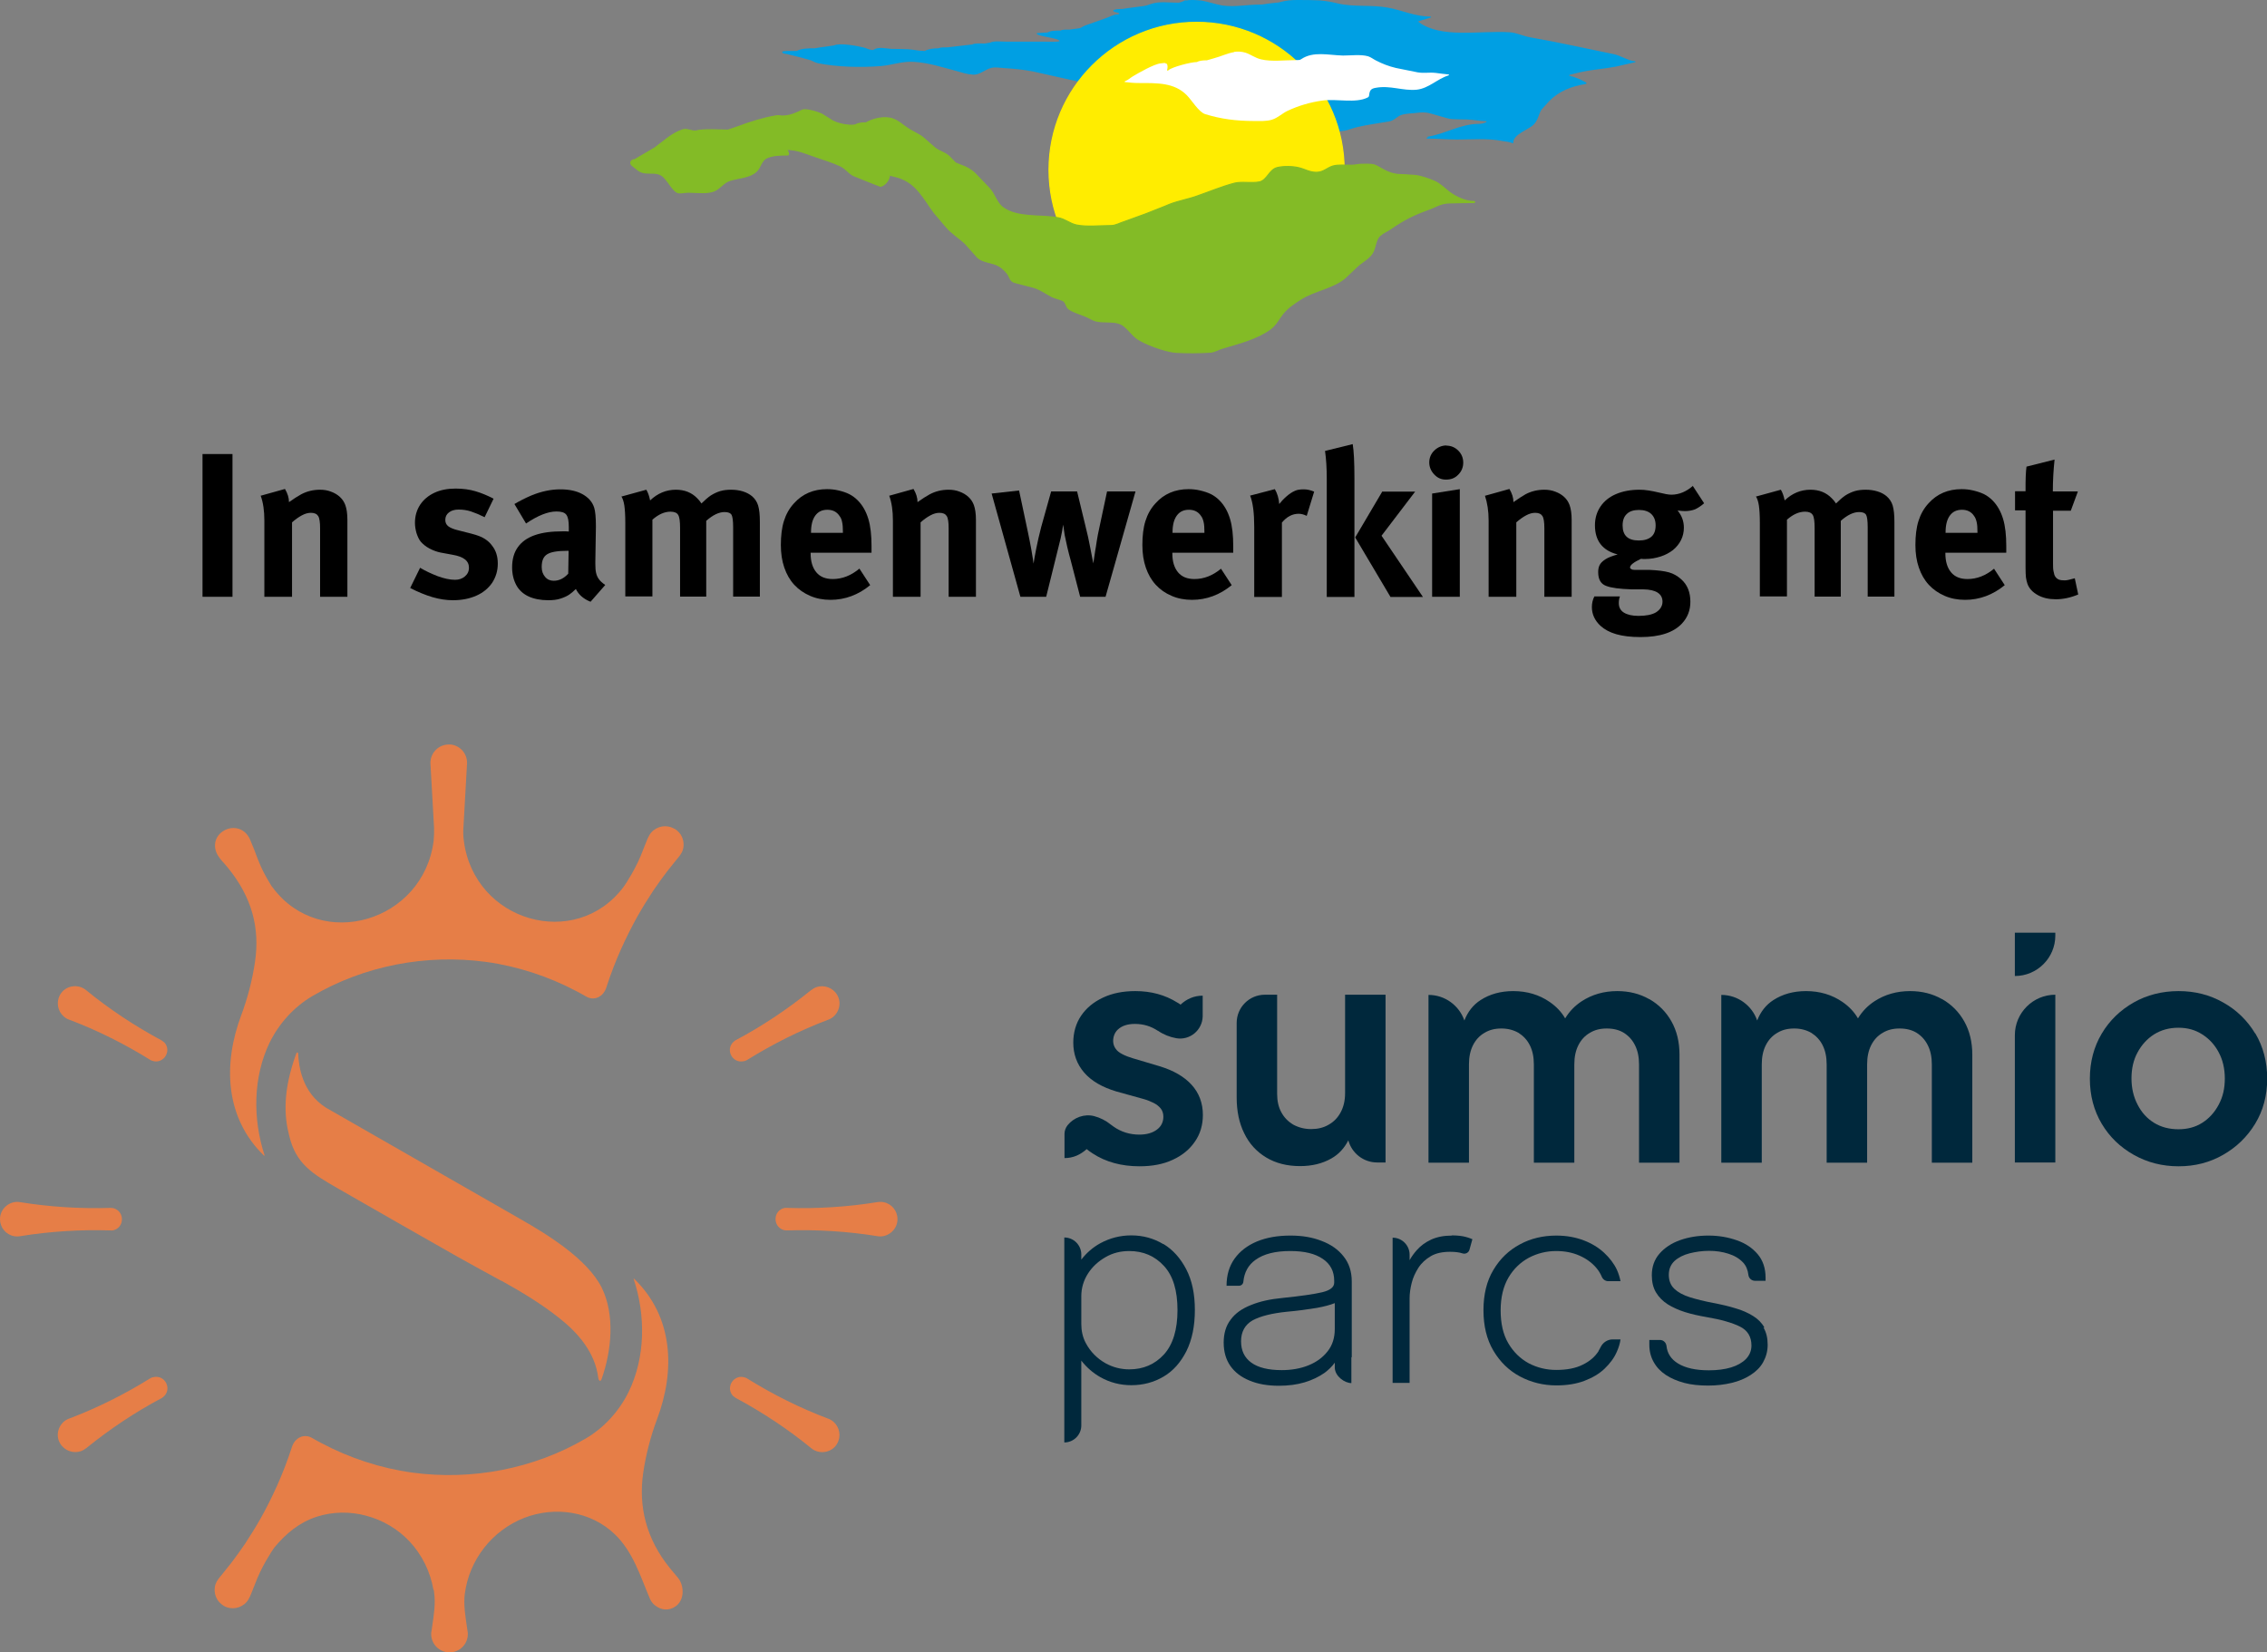 <?xml version="1.0" encoding="UTF-8"?><svg xmlns="http://www.w3.org/2000/svg" viewBox="0 0 118.77 86.58"><rect x="0" y="0" width="118.77" height="86.58" fill="#808080" stroke="none"/><g id="Laag_1"><path d="m62.12.03c.23-.05.52-.03.83,0,.4.07.7.19,1.1.26.67.09,1.25-.05,1.95-.05.17,0,.29-.03.43-.05.14-.02.29-.03.43-.05.1,0,.18-.02.28-.05.26-.07.53-.09.81-.09.38,0,.83,0,1.18.02.34.03.65.08.96.16.85.2,1.74.06,2.62.22.74.13,1.43.47,2.24.47.03,0,.04.04,0,.05-.21.06-.41.13-.62.19-.05.02-.02.04,0,.05,1.18.87,3.18.43,4.76.53.37.02.72.21,1.1.27,1.49.26,2.89.58,4.37.88.33.07.82.37,1.1.37.05.01.03.04,0,.05-.33.08-.67.15-1,.23-.61.12-1.15.14-1.85.29-.19.05-.39.09-.58.14-.02.02-.03.04,0,.05.04,0,.07.02.1.03.17.03.52.18.75.31.05.03.05.08,0,.09-.74.12-1.38.36-1.91.89-.13.14-.25.28-.38.42-.16.16-.18.58-.46.84-.29.26-1.05.49-1.05.93,0,0,0,.04-.05.02-.17-.08-.38-.08-.57-.12-.71-.14-1.56-.07-2.33-.07-.53,0-1.03-.05-1.57-.05-.03,0-.02-.05,0-.05h.05s-.03-.04,0-.05c.9-.14,1.7-.67,2.67-.67.14,0,.28-.04.38-.09.02,0,.03-.04,0-.05-.36-.01-.66-.08-1-.09-.24,0-.63-.01-.8-.02-.27-.02-1.09-.32-1.34-.34-.22-.03-.45.01-.66.03-.28.02-.61.04-.8.17-.06.04-.12.09-.18.13-.14.1-.26.13-.41.15-.5.09-1.01.15-1.52.27-.19.04-.38.11-.58.17-.2.06-.44.05-.65.08-.26.03-.53.11-.77.1-.27,0-.49-.2-.76-.26-.79-.21-1.59-.41-2.38-.61-.97-.24-1.98-.39-3-.52-.14-.02-.14,0-.16,0-.03,0-.04-.02-.04-.04,0,0,0-.01,0-.02,0,0,0-.01,0-.02.02-.03.05,0,.05,0,.05-.02.09-.03.14-.05.03-.01.03-.04,0-.05-.65-.02-1.2-.14-1.81-.18-.4-.01-.79-.02-1.19-.03-.49-.06-1.02-.32-1.53-.48-.52-.14-1.07-.25-1.6-.38-.92-.21-1.85-.41-2.77-.62-.48-.09-.96-.14-1.47-.17-.22-.01-.44-.06-.66-.02-.34.06-.63.39-1,.36-.33-.02-.57-.11-.86-.19-.73-.19-1.43-.43-2.23-.48-.6-.04-1.15.17-1.71.22-1.1.09-2.33.05-3.33-.15-.23-.06-.24-.13-.53-.2-.35-.09-.93-.25-1.05-.27-.08-.02-.28-.02-.28-.12.01-.07.5-.05.76-.05.26-.14.62-.14.95-.14.1-.02.19-.03.29-.05.13-.02.25-.03.38-.05.11-.02.22-.03.33-.05.34-.15,1.22.03,1.57.11.16.04.28.13.48.13.28-.19.63-.08.95-.06.3,0,.6.01.9.02.3.02.53.09.86.09.19-.11.46-.14.71-.14.13-.06.32-.05.48-.05.14-.02.29-.03.43-.05.14-.02.29-.03.43-.05.14-.02.28-.03.43-.05.17-.08.45-.05.67-.05.09-.02.19-.03.28-.05.21-.1.55-.05.81-.05h1.9c.32,0,.86.03.93-.03-.06-.17-1.21-.24-1.21-.4.01-.03.38-.03.57-.05.17-.1.45-.1.67-.1.13-.06.32-.05.48-.05.19-.03.38-.05.56-.08.12-.06.2-.12.36-.17.36-.13.72-.25,1.07-.38.16-.06.35-.17.53-.17.09.01.13-.06,0-.09-.05,0-.24-.05-.23-.11.04-.07.3-.08.47-.08.11-.02.22-.03.33-.05.13-.02.25-.03.38-.05.13-.02.25-.03.38-.05.16-.02.24-.05.38-.1.47-.17.92-.08,1.47-.08.08,0,.21-.06.27-.08.04-.02.06-.04.13-.06" style="fill:#009fe3; stroke-width:0px;"/><path d="m70.42,8.9c0,4.27-3.46,7.73-7.73,7.73s-7.73-3.46-7.73-7.73,3.46-7.73,7.73-7.73,7.73,3.46,7.73,7.73" style="fill:#ffed00; stroke-width:0px;"/><path d="m70.42,8.9c0,4.27-3.46,7.73-7.73,7.73s-7.73-3.46-7.73-7.73,3.46-7.73,7.73-7.73,7.73,3.46,7.73,7.73Z" style="fill:none; stroke:#ffed00; stroke-width:.06px;"/><path d="m64.64,2.72c.2-.03.42-.02.61.04.28.09.51.28.82.35.53.13,1.24.04,1.81.04.13,0,.23,0,.29-.05.64-.43,1.42-.21,2.19-.19.42,0,.94-.07,1.32.04.15.05.27.15.41.22.33.17.66.3,1.04.39.38.08.76.15,1.14.23.35.06.59-.01.95.03.22.03.45.06.67.08.05.01.02.04,0,.05-.59.18-1.03.68-1.67.75-.73.07-1.38-.24-2.14-.1-.25.04-.32.13-.35.38,0,.06-.02.1-.08.13-.64.32-1.63.05-2.38.16-.64.09-1.24.27-1.8.53-.3.14-.51.37-.83.47-.28.09-.62.07-.94.07-.95,0-1.75-.11-2.56-.36-.34-.11-.7-.73-.97-1-.65-.65-1.52-.63-2.51-.63-.25,0-.47-.02-.71-.05-.05,0-.04-.03,0-.05.16-.06.25-.16.4-.25.3-.18,1.12-.65,1.46-.68.07,0,.28-.06.28.03.02-.02.03-.02.05,0,.04.09.04.21,0,.33.02.03.06.02.09-.01.16-.15,1.15-.42,1.48-.42.14-.08.35-.09.52-.09.13-.04.25-.07.38-.11.35-.09.68-.26,1.05-.32" style="fill:#fff; stroke-width:0px;"/><path d="m33.2,8.4c.37-.22.74-.43,1.11-.65.46-.34.9-.76,1.44-.94.24-.08.43.06.68.06.44-.12,1.35-.05,1.71-.05.18-.06.35-.12.53-.18.57-.22,1.34-.46,1.95-.56.25-.05.21.02.47,0,.34-.02.67-.17.95-.31.15-.07.72.07,1.03.22.18.11.36.23.54.34.42.23,1.11.28,1.24.2.14-.08.34-.09.52-.09.36-.21.98-.37,1.42-.2.3.11.45.28.68.43.32.23.62.33.89.54.19.17.39.34.58.51.25.22.5.23.78.47.11.12.23.23.34.35.1.04.2.08.29.12.29.1.53.23.76.46.23.24.46.48.69.72.34.35.39.79.76,1.05.76.54,1.92.36,2.88.52.35.06.62.31.96.38.54.11,1.23.03,1.8.03.26,0,.47-.14.71-.21.38-.13.75-.28,1.13-.41.41-.17.83-.32,1.25-.5.47-.18.96-.26,1.43-.43.64-.22,1.27-.49,1.95-.67.39-.1.88.02,1.33-.07.4-.11.5-.65.92-.75.33-.08.81-.07,1.13.01.3.07.56.24.91.24.38,0,.55-.23.87-.33.28-.08.67-.04.98-.04.17,0,.32-.04.48-.05.23,0,.5-.02.7.03.19.07.36.19.54.28.2.11.46.2.7.22.29.01.57.03.86.05.36.03.72.17,1.04.3.31.13.52.36.79.57.35.26.84.5,1.31.5.04,0,.04.04,0,.05-.43,0-.85.01-1.28.02-.46,0-.74.21-1.11.34-.8.29-1.28.53-1.99,1.02-.18.13-.34.17-.55.35-.26.23-.22.64-.41.93-.19.29-.54.46-.79.69-.21.2-.42.4-.63.6-.62.53-1.64.67-2.32,1.11-.34.22-.67.43-.94.76-.22.27-.35.58-.66.81-.7.51-1.66.75-2.5,1-.22.06-.38.18-.62.21-.63.04-1.23.04-1.81.01-.54-.03-1.74-.46-2.12-.78-.25-.21-.5-.58-.79-.71-.39-.17-.89-.05-1.31-.16-.23-.07-.37-.19-.6-.27-.26-.11-.58-.19-.81-.36-.14-.11-.14-.35-.3-.43-.19-.09-.4-.12-.58-.21-.33-.17-.65-.41-1.01-.5-.31-.08-.62-.16-.93-.24-.27-.07-.26-.31-.4-.48-.18-.21-.32-.34-.54-.44-.32-.14-.75-.15-1.01-.39-.22-.24-.43-.48-.65-.73-.33-.31-.71-.53-1.01-.89-.2-.24-.41-.48-.61-.72-.57-.76-.91-1.55-1.89-1.86-.15-.04-.31-.08-.46-.12,0,.24-.23.54-.47.59-.16-.06-.33-.13-.49-.19-.29-.12-.58-.23-.87-.35-.29-.11-.41-.37-.74-.53-.42-.2-.89-.33-1.33-.49-.48-.16-.92-.37-1.48-.37.03.08.09.15.09.24,0,.05-.05.05-.05.05-.38,0-1.04,0-1.27.29-.21.25-.17.46-.51.68-.35.22-.87.24-1.26.37-.3.1-.48.38-.76.52-.36.18-.94.09-1.39.09-.2,0-.36.05-.52.03-.32-.06-.58-.76-.93-.94-.28-.15-.6-.05-.92-.12-.16-.03-.28-.13-.4-.23-.07-.06-.12-.1-.19-.15,0,0-.18-.16.07-.29" style="fill:#83bb26; stroke-width:0px;"/><path d="m33.2,8.4c.37-.22.74-.43,1.11-.65.46-.34.9-.76,1.44-.94.24-.08.43.06.68.06.44-.12,1.35-.05,1.71-.05.18-.06.35-.12.53-.18.57-.22,1.34-.46,1.95-.56.25-.05.21.02.47,0,.34-.02.67-.17.95-.31.15-.07.72.07,1.03.22.18.11.36.23.54.34.42.23,1.11.28,1.24.2.14-.08.34-.09.52-.09.36-.21.98-.37,1.42-.2.3.11.45.28.68.43.32.23.62.33.89.54.19.17.39.34.58.51.25.22.5.23.78.47.11.12.23.23.34.35.1.04.2.08.29.12.29.1.53.23.76.46.23.24.46.48.69.72.34.35.39.79.76,1.05.76.54,1.92.36,2.88.52.35.06.62.31.96.38.54.11,1.23.03,1.8.03.26,0,.47-.14.71-.21.38-.13.75-.28,1.13-.41.41-.17.83-.32,1.25-.5.47-.18.96-.26,1.43-.43.64-.22,1.27-.49,1.95-.67.39-.1.88.02,1.33-.07.4-.11.5-.65.92-.75.33-.08.81-.07,1.13.01.3.07.56.24.91.24.38,0,.55-.23.87-.33.28-.08.67-.04.98-.04.17,0,.32-.04.48-.05.23,0,.5-.02.7.03.19.07.36.19.54.28.2.11.46.2.7.22.29.01.57.03.86.05.36.03.72.17,1.04.3.31.13.52.36.79.57.35.26.84.5,1.31.5.04,0,.04.04,0,.05-.43,0-.85.01-1.28.02-.46,0-.74.21-1.11.34-.8.29-1.28.53-1.99,1.02-.18.13-.34.17-.55.35-.26.23-.22.64-.41.93-.19.29-.54.46-.79.69-.21.2-.42.4-.63.6-.62.53-1.64.67-2.32,1.11-.34.22-.67.43-.94.76-.22.27-.35.58-.66.81-.7.51-1.66.75-2.5,1-.22.06-.38.18-.62.21-.63.04-1.23.04-1.81.01-.54-.03-1.74-.46-2.12-.78-.25-.21-.5-.58-.79-.71-.39-.17-.89-.05-1.31-.16-.23-.07-.37-.19-.6-.27-.26-.11-.58-.19-.81-.36-.14-.11-.14-.35-.3-.43-.19-.09-.4-.12-.58-.21-.33-.17-.65-.41-1.01-.5-.31-.08-.62-.16-.93-.24-.27-.07-.26-.31-.4-.48-.18-.21-.32-.34-.54-.44-.32-.14-.75-.15-1.01-.39-.22-.24-.43-.48-.65-.73-.33-.31-.71-.53-1.01-.89-.2-.24-.41-.48-.61-.72-.57-.76-.91-1.55-1.89-1.86-.15-.04-.31-.08-.46-.12,0,.24-.23.54-.47.59-.16-.06-.33-.13-.49-.19-.29-.12-.58-.23-.87-.35-.29-.11-.41-.37-.74-.53-.42-.2-.89-.33-1.33-.49-.48-.16-.92-.37-1.48-.37.03.08.09.15.09.24,0,.05-.05.05-.05.05-.38,0-1.04,0-1.27.29-.21.25-.17.46-.51.68-.35.22-.87.24-1.26.37-.3.1-.48.38-.76.52-.36.18-.94.09-1.39.09-.2,0-.36.05-.52.03-.32-.06-.58-.76-.93-.94-.28-.15-.6-.05-.92-.12-.16-.03-.28-.13-.4-.23-.07-.06-.12-.1-.19-.15,0,0-.18-.16.07-.29Z" style="fill:none; stroke:#83bb26; stroke-width:.06px;"/><path d="m5.96,63.31c-.05-.01-.1-.02-.16-.02-1.59.05-3.2-.05-4.74-.3C.54,62.89,0,63.3,0,63.88c0,.44.31.81.73.89.11.02.23.02.34,0,1.54-.25,3.15-.35,4.73-.3.03,0,.07,0,.1,0,.62-.11.66-.98.06-1.16h0Z" style="fill:#e67e47; stroke-width:0px;"/><path d="m41.06,64.45c.05.01.1.02.16.02,1.59-.05,3.2.05,4.74.3.51.1,1.06-.31,1.06-.89,0-.44-.31-.81-.73-.89-.11-.02-.23-.02-.34,0-1.54.25-3.15.35-4.73.3-.03,0-.07,0-.1,0-.62.11-.66.98-.06,1.16h0Z" style="fill:#e67e47; stroke-width:0px;"/><path d="m8.02,72.16c-.05.01-.1.03-.15.06-1.35.84-2.79,1.56-4.25,2.11-.49.17-.77.8-.47,1.3.22.38.68.54,1.08.41.11-.04.21-.1.3-.17,1.21-.98,2.55-1.88,3.95-2.62.03-.02.06-.04.08-.06.48-.41.08-1.18-.53-1.03h0Z" style="fill:#e67e47; stroke-width:0px;"/><path d="m38.99,55.6c.05-.01.1-.03.15-.06,1.35-.84,2.79-1.56,4.25-2.11.49-.17.77-.8.47-1.3-.22-.38-.68-.54-1.08-.41-.11.04-.21.1-.3.17-1.21.98-2.55,1.88-3.95,2.62-.03.02-.06.04-.08.06-.48.41-.08,1.18.53,1.03h0Z" style="fill:#e67e47; stroke-width:0px;"/><path d="m38.42,73.15s.08.07.13.1c1.4.75,2.74,1.64,3.95,2.63.4.34,1.08.26,1.36-.24.22-.38.13-.86-.19-1.14-.08-.07-.19-.14-.29-.17-1.46-.55-2.9-1.27-4.25-2.11-.03-.02-.06-.03-.09-.04-.59-.21-1.06.52-.63.97h0Z" style="fill:#e67e47; stroke-width:0px;"/><path d="m8.59,54.61s-.08-.07-.13-.1c-1.4-.75-2.74-1.64-3.95-2.63-.4-.34-1.08-.26-1.36.24-.22.38-.13.86.19,1.14.08.07.19.14.29.17,1.46.55,2.9,1.27,4.25,2.11.03.02.06.03.09.04.59.21,1.06-.52.63-.97h0Z" style="fill:#e67e47; stroke-width:0px;"/><path d="m35.32,43.42c-.4-.23-.9-.14-1.2.2-.14.16-.22.39-.3.59-.09.22-.17.43-.26.65-.18.43-.4.84-.65,1.24-.03.05-.06.1-.09.15-.05.08-.1.15-.15.22-2.51,3.35-7.83,1.83-8.37-2.42-.03-.23-.04-.46-.02-.7.05-.85.19-3.35.19-3.38,0-.5-.37-.9-.85-.96-.03,0-.07,0-.11,0,0,0,0,0,0,0-.53,0-.96.43-.96.97,0,.03.14,2.53.19,3.38.01.23,0,.46-.02.69-.54,4.26-5.91,5.82-8.42,2.47-.06-.07-.11-.14-.15-.22-.45-.74-.59-1.13-.83-1.78l-.22-.53c-.06-.15-.16-.29-.29-.4-.33-.27-.79-.27-1.14-.03-.44.3-.52.83-.25,1.27.13.22.33.4.49.6,1.3,1.58,1.71,3.2,1.45,4.97-.14.95-.39,1.91-.72,2.79-.96,2.56-.86,5.37,1.19,7.36.01.01.04,0,.03-.02-.62-1.9-.61-4.09.27-5.91.49-.99,1.26-1.85,2.22-2.42,2.74-1.61,5.99-2.22,9.11-1.8,1.66.23,3.28.76,4.77,1.55.02,0,.45.25.47.26.42.25.92.04,1.08-.51.22-.68.48-1.35.77-2,.26-.57.54-1.14.85-1.69.26-.46.54-.91.83-1.35.23-.34.47-.67.72-1,.16-.2.32-.4.48-.6.13-.16.27-.31.34-.51.1-.32.03-.68-.19-.93-.07-.08-.15-.14-.24-.2Z" style="fill:#e67e47; stroke-width:0px;"/><path d="m22.73,83.31s.01.07.01.1c.09.61-.01,1.21-.1,1.82-.01.1-.03.21-.05.33,0,.02,0,.04,0,.06,0,.53.43.96.96.96s.96-.43.96-.96c0-.02,0-.04,0-.06-.02-.12-.03-.23-.05-.33-.08-.56-.18-1.15-.11-1.71.23-1.79,1.43-3.33,3.12-3.99,1.61-.62,3.48-.35,4.74.86.95.91,1.34,2.2,1.84,3.38.06.13.14.25.26.34.33.27.74.3,1.08.06.44-.3.47-.96.2-1.4-.06-.1-.24-.29-.49-.6-1.25-1.54-1.66-3.24-1.4-5.01.14-.95.39-1.91.72-2.79.97-2.57.86-5.38-1.2-7.37-.01-.01-.03,0-.02.02.63,1.9.62,4.1-.27,5.92-.49.99-1.26,1.85-2.22,2.42-2.74,1.61-5.99,2.22-9.11,1.8-1.66-.23-3.28-.76-4.77-1.55-.19-.1-.23-.12-.47-.26-.42-.25-.92-.04-1.08.51-.22.68-.48,1.35-.77,2-.26.57-.54,1.14-.85,1.69-.26.46-.54.91-.83,1.35-.23.34-.47.67-.72,1-.16.2-.32.4-.48.6-.13.16-.27.31-.34.51-.1.32-.03.68.19.93.07.08.15.14.24.2.4.23.9.14,1.2-.2.14-.16.22-.39.3-.59.09-.22.17-.43.26-.65.18-.43.4-.84.65-1.24.03-.05.06-.1.09-.15.05-.08.1-.15.15-.22.61-.74,1.31-1.32,2.23-1.62.84-.27,1.74-.28,2.59-.05.86.23,1.65.69,2.26,1.34.66.7,1.1,1.6,1.26,2.55Z" style="fill:#e67e47; stroke-width:0px;"/><path d="m26.26,67.1c1.06.59,2.11,1.22,3.05,1.97.99.78,1.86,1.8,2.03,3.1.02.18.12.26.18.08.52-1.46.71-3.36,0-4.79-.75-1.49-2.83-2.77-4.23-3.57l-10.21-5.85c-1.26-.8-1.43-2.17-1.46-2.85,0-.05-.07-.06-.09-.01-.73,1.99-.64,3.31-.38,4.32.35,1.48,1.21,2,2.57,2.78,2.08,1.2,4.18,2.39,6.27,3.58.74.42,1.51.83,2.27,1.25Z" style="fill:#e67e47; stroke-width:0px;"/><path d="m70.47,57.28c0,.39-.08.72-.23,1-.15.28-.36.5-.63.65-.27.16-.58.23-.92.23s-.65-.08-.93-.23c-.27-.16-.48-.37-.63-.65-.15-.27-.22-.6-.22-.96v-5.2h-.64c-.82,0-1.48.66-1.48,1.48v3.9c0,.72.13,1.35.4,1.89.26.54.65.96,1.15,1.26s1.09.45,1.77.45c.62,0,1.17-.13,1.64-.4.39-.22.68-.54.89-.95.18.67.79,1.16,1.51,1.16h.44v-8.79h-2.12v5.15h0Z" style="fill:#00283c; stroke-width:0px;"/><path d="m86.4,52.35c-.49-.28-1.05-.42-1.67-.42-.7,0-1.32.18-1.86.53-.35.23-.64.52-.87.9-.19-.33-.46-.62-.81-.86-.55-.38-1.19-.57-1.91-.57-.66,0-1.23.16-1.71.47-.39.25-.67.61-.85,1.07-.27-.78-1.01-1.34-1.88-1.34v8.79h2.12v-5.15c0-.39.07-.72.21-1,.14-.28.34-.5.6-.65.26-.16.55-.23.89-.23s.64.08.9.23c.25.16.45.37.59.65.14.28.21.61.21,1v5.15h2.12v-5.15c0-.39.07-.72.21-1,.14-.28.34-.5.6-.65.26-.16.55-.23.89-.23.36,0,.66.08.9.23.25.16.44.37.58.65.14.28.21.61.21,1v5.15h2.12v-5.66c0-.66-.14-1.24-.42-1.74-.28-.5-.67-.89-1.16-1.17Z" style="fill:#00283c; stroke-width:0px;"/><path d="m101.74,52.35c-.49-.28-1.05-.42-1.67-.42-.7,0-1.32.18-1.86.53-.35.23-.64.52-.87.9-.19-.33-.46-.62-.81-.86-.55-.38-1.19-.57-1.91-.57-.66,0-1.23.16-1.71.47-.39.25-.67.61-.85,1.07-.27-.78-1.01-1.34-1.88-1.34v8.79h2.12v-5.15c0-.39.07-.72.21-1,.14-.28.34-.5.6-.65.26-.16.55-.23.89-.23s.64.08.9.23c.25.16.45.37.59.65.14.28.21.61.21,1v5.15h2.12v-5.15c0-.39.07-.72.21-1,.14-.28.34-.5.6-.65.26-.16.55-.23.89-.23.36,0,.66.08.9.23.25.16.44.37.58.65.14.28.21.61.21,1v5.15h2.12v-5.66c0-.66-.14-1.24-.42-1.74-.28-.5-.67-.89-1.16-1.17Z" style="fill:#00283c; stroke-width:0px;"/><path d="m105.56,51.14c1.17,0,2.12-.95,2.12-2.12v-.15h-2.12v2.26Z" style="fill:#00283c; stroke-width:0px;"/><path d="m105.56,54.24v6.67h2.12v-8.79c-1.17,0-2.12.95-2.12,2.12Z" style="fill:#00283c; stroke-width:0px;"/><path d="m118.15,54.15c-.41-.68-.97-1.23-1.67-1.62-.7-.4-1.48-.6-2.34-.6s-1.66.2-2.36.6c-.7.4-1.26.94-1.67,1.63-.41.69-.62,1.48-.62,2.36s.21,1.67.62,2.36c.41.69.97,1.23,1.68,1.63.71.4,1.49.6,2.35.6s1.63-.2,2.33-.6c.7-.4,1.26-.94,1.68-1.63.42-.69.63-1.48.63-2.36,0-.89-.21-1.68-.62-2.37Zm-1.91,3.73c-.21.4-.5.72-.86.95-.36.23-.78.34-1.25.34s-.91-.11-1.28-.34c-.37-.23-.65-.54-.86-.95-.21-.4-.32-.86-.32-1.37s.1-.97.32-1.37c.21-.39.5-.71.86-.94.37-.23.79-.35,1.28-.35s.89.12,1.25.35c.36.23.65.54.86.94.21.39.32.85.32,1.37s-.1.96-.32,1.37Z" style="fill:#00283c; stroke-width:0px;"/><path d="m58.56,53.95c.21-.2.51-.3.9-.3.44,0,.84.12,1.2.36,0,0,0,0,.01,0,.29.2.62.33.96.39.71.12,1.36-.42,1.38-1.14v-1.09c-.46,0-.85.18-1.16.47-.05-.04-.11-.08-.17-.11-.64-.4-1.37-.6-2.2-.6-.64,0-1.2.11-1.69.34-.49.23-.87.54-1.15.95-.27.4-.41.88-.41,1.41,0,.6.19,1.13.57,1.57.38.44.95.77,1.69.99l1.44.4c.18.05.35.12.51.2.16.08.28.18.37.29.09.11.14.26.14.43,0,.28-.11.51-.34.68-.23.17-.53.26-.92.26-.5,0-.95-.14-1.35-.42-.05-.04-.1-.07-.15-.11-.26-.21-.56-.36-.87-.44-.51-.13-1.06.07-1.39.48-.1.13-.16.29-.16.45v1.27c.46,0,.84-.18,1.16-.47h0c.1.08.21.16.32.23.69.45,1.51.67,2.45.67.67,0,1.25-.11,1.74-.34.5-.23.88-.54,1.16-.95.28-.4.42-.87.42-1.4,0-.62-.2-1.15-.59-1.58-.39-.43-.95-.75-1.67-.97l-1.41-.42c-.2-.06-.39-.13-.54-.21-.16-.08-.28-.17-.36-.29-.08-.11-.12-.23-.13-.37-.01-.23.07-.47.24-.63Z" style="fill:#00283c; stroke-width:0px;"/><path d="m60.95,65.19c-.5-.3-1.06-.46-1.68-.46-.58,0-1.12.14-1.62.41-.4.22-.73.51-1,.86v-.27c0-.49-.4-.89-.89-.89v10.74c.49,0,.89-.4.89-.89v-3.4c.27.35.61.65,1,.87.5.28,1.04.42,1.62.42.62,0,1.18-.15,1.69-.45s.9-.75,1.2-1.34c.29-.59.44-1.3.44-2.15s-.15-1.55-.45-2.13c-.3-.58-.7-1.03-1.2-1.33Zm.03,5.78c-.48.52-1.08.78-1.82.78-.44,0-.86-.11-1.24-.32-.44-.25-.79-.6-1.03-1.05-.17-.31-.24-.66-.24-1.01v-1.45c0-.43.12-.83.35-1.19.23-.36.54-.64.92-.86.38-.22.79-.32,1.24-.32.74,0,1.34.26,1.82.78.48.52.71,1.29.71,2.32,0,1.02-.24,1.8-.71,2.32Z" style="fill:#00283c; stroke-width:0px;"/><path d="m70.82,71.11v-3.96c0-.52-.14-.96-.43-1.32-.28-.36-.67-.63-1.15-.81-.48-.19-1.02-.28-1.63-.28-.67,0-1.25.1-1.76.31-.5.21-.89.51-1.17.9-.28.39-.42.87-.42,1.42h.65c.12,0,.22-.09.23-.21.05-.5.26-.88.64-1.15.43-.31,1.04-.46,1.81-.46s1.31.14,1.71.41c.4.27.6.65.6,1.15v.1c0,.23-.21.4-.63.5-.42.1-1.12.2-2.09.3-.63.06-1.18.18-1.64.37-.46.18-.82.43-1.06.76-.25.32-.37.73-.37,1.21s.12.89.35,1.22c.24.34.57.59,1.01.77.43.18.94.27,1.53.27.5,0,.95-.06,1.35-.18s.75-.29,1.05-.5c.21-.16.39-.33.53-.53,0,.08,0,.27,0,.27.02.45.52.8.87.8h0v-1.35h0Zm-1.27-.3c-.25.32-.58.56-1,.73s-.89.25-1.4.25c-.7,0-1.23-.13-1.59-.39-.36-.26-.54-.63-.54-1.12s.2-.87.61-1.1c.41-.22,1.01-.37,1.8-.45.56-.05,1.08-.12,1.56-.2.38-.07.69-.15.94-.25v1.36c0,.45-.12.84-.37,1.16Z" style="fill:#00283c; stroke-width:0px;"/><path d="m76.07,64.74c-.42,0-.78.07-1.09.21-.3.14-.56.33-.76.56-.15.17-.27.34-.37.52v-.29c0-.49-.4-.89-.89-.89h0v7.61h.89v-4.43c0-.26.04-.53.11-.81s.19-.54.35-.79c.16-.25.38-.45.65-.61.27-.16.61-.23,1.01-.23.28,0,.49.03.64.08h0c.16.06.34-.03.38-.2l.15-.54s-.16-.07-.35-.12c-.19-.05-.43-.08-.74-.08Z" style="fill:#00283c; stroke-width:0px;"/><path d="m92.44,69.56c-.14-.25-.34-.45-.6-.61-.26-.16-.56-.3-.92-.4-.35-.11-.74-.2-1.17-.28-.46-.09-.87-.19-1.22-.3s-.62-.26-.81-.44c-.19-.18-.29-.43-.29-.73s.1-.54.3-.73c.2-.18.47-.32.79-.4s.66-.13,1.02-.13.7.05,1.01.15c.32.1.57.25.77.46.16.17.25.39.28.65h0c.02.18.17.31.35.31h.55v-.16c0-.5-.14-.91-.41-1.23-.27-.32-.63-.57-1.09-.73-.45-.16-.95-.25-1.49-.25s-1.04.08-1.49.24c-.45.16-.81.4-1.08.71-.27.31-.4.69-.4,1.13,0,.35.07.65.22.9.15.25.35.45.61.62.26.16.56.3.91.41.35.11.72.19,1.12.26.77.13,1.36.3,1.76.5.4.2.6.53.6.99,0,.28-.1.51-.29.71-.19.19-.45.34-.78.44-.33.1-.72.15-1.16.15-.69,0-1.23-.12-1.62-.36-.36-.22-.56-.53-.6-.91,0,0,0,0,0,0-.02-.18-.16-.32-.34-.32h-.56s0,.21,0,.25c0,.34.08.65.23.91.15.27.36.49.63.67.27.18.6.32.97.42.38.1.8.14,1.25.14s.85-.05,1.23-.14c.38-.09.71-.23.99-.41.28-.18.51-.4.66-.67s.24-.57.24-.92c0-.35-.07-.65-.22-.9Z" style="fill:#00283c; stroke-width:0px;"/><path d="m83.76,70.78c-.19.3-.46.54-.83.72-.37.19-.83.28-1.4.28-.52,0-1-.12-1.44-.35-.44-.24-.8-.59-1.07-1.05s-.4-1.04-.4-1.72.14-1.26.41-1.72.63-.8,1.07-1.04c.44-.23.92-.35,1.43-.35.45,0,.86.08,1.22.24.36.16.65.37.88.64.12.14.22.3.29.47.06.14.19.23.34.23h.64c-.04-.2-.1-.4-.19-.6-.15-.32-.38-.62-.67-.89-.29-.27-.65-.49-1.07-.65-.42-.16-.9-.25-1.43-.25-.7,0-1.34.15-1.91.46-.58.31-1.04.75-1.39,1.34-.35.58-.52,1.29-.52,2.11s.17,1.53.52,2.12c.35.59.81,1.04,1.39,1.35s1.22.47,1.91.47c.56,0,1.05-.08,1.47-.24.42-.16.78-.37,1.06-.64.28-.27.5-.56.64-.89.1-.22.16-.43.19-.64h-.41c-.27,0-.51.16-.63.4-.03.07-.07.13-.11.2Z" style="fill:#00283c; stroke-width:0px;"/></g><g id="NL"><path d="m10.61,23.79h1.57v7.48h-1.57v-7.48Z" style="stroke-width:0px;"/><path d="m13.64,25.98l1.29-.36c.14.24.21.46.21.69.25-.18.46-.31.64-.41.3-.16.63-.24.99-.24.2,0,.39.03.57.1.19.07.34.16.47.28.13.12.22.26.28.42.07.19.11.45.11.78v4.03h-1.43v-3.59c0-.31-.03-.53-.1-.64s-.19-.17-.38-.17c-.15,0-.3.04-.47.13-.17.09-.34.21-.52.37v3.9h-1.45v-4c0-.5-.06-.93-.19-1.29Z" style="stroke-width:0px;"/><path d="m25.86,26.13l-.47.97c-.26-.13-.5-.23-.71-.3s-.43-.1-.65-.1-.38.05-.51.15-.19.23-.19.39c0,.14.05.25.15.33s.28.16.54.22l.67.17c.31.08.55.17.7.27.16.1.29.22.39.36.2.25.3.56.3.94s-.1.7-.29,1c-.2.29-.47.52-.83.68-.36.16-.77.24-1.23.24-.34,0-.69-.05-1.07-.16-.37-.11-.76-.27-1.17-.48l.52-1.06c.28.17.59.31.92.44.33.12.64.19.91.19.21,0,.38-.06.52-.18s.21-.27.21-.45-.07-.33-.21-.44c-.14-.11-.35-.19-.64-.24l-.65-.12c-.19-.04-.38-.11-.57-.21-.19-.1-.33-.22-.45-.35-.1-.12-.17-.28-.23-.46-.05-.18-.08-.36-.08-.53,0-.36.09-.67.27-.95.18-.27.43-.48.75-.63.32-.15.69-.22,1.11-.22.39,0,.74.05,1.04.14.31.09.62.22.93.38Z" style="stroke-width:0px;"/><path d="m26.95,26.41c.27-.16.56-.31.89-.45.51-.21,1.02-.32,1.51-.32.46,0,.85.08,1.16.25.31.17.52.4.62.71.06.19.09.52.09.99l-.03,1.85v.09c0,.2.01.37.04.49.03.13.08.24.15.33.07.1.18.2.33.3l-.77.88c-.38-.15-.63-.38-.77-.67-.13.13-.24.22-.34.29-.13.09-.29.16-.48.22s-.4.08-.63.08c-.4,0-.75-.07-1.03-.2-.28-.13-.5-.33-.64-.59s-.22-.57-.22-.93c0-.43.1-.78.3-1.06s.49-.49.89-.63.88-.2,1.46-.2c.13,0,.24,0,.32.01v-.23c0-.32-.04-.53-.13-.65s-.26-.17-.52-.17c-.44,0-.97.21-1.59.63l-.62-1.04Zm2.83,2.45h-.06c-.5,0-.86.06-1.05.18-.2.12-.29.34-.29.67,0,.21.06.38.18.52.12.14.27.2.45.2.28,0,.53-.12.76-.37l.02-1.19Z" style="stroke-width:0px;"/><path d="m32.55,26.02l1.31-.36c.08.13.15.31.2.56.39-.37.84-.56,1.35-.56.46,0,.83.15,1.12.45.07.07.15.16.22.27.17-.17.33-.31.49-.42.16-.1.33-.18.5-.23.17-.05.36-.07.57-.07.22,0,.43.03.62.09.19.06.35.15.47.25.15.13.26.29.32.49.06.2.09.48.09.85v3.92h-1.4v-3.64c0-.33-.03-.54-.08-.64-.06-.1-.18-.15-.37-.15-.29,0-.61.15-.96.46v3.97h-1.37v-3.59c0-.35-.03-.58-.1-.69-.06-.11-.2-.17-.4-.17-.32,0-.63.14-.95.42v4.02h-1.42v-3.84c0-.41-.02-.72-.05-.92-.03-.2-.08-.36-.16-.49Z" style="stroke-width:0px;"/><path d="m45.03,29.8l.56.86c-.62.51-1.32.77-2.08.77-.39,0-.75-.07-1.07-.21-.32-.14-.6-.33-.83-.58-.23-.25-.4-.55-.52-.9-.12-.35-.18-.74-.18-1.18,0-.49.05-.91.16-1.26.11-.35.28-.66.53-.93.44-.49,1.02-.74,1.73-.74.2,0,.4.02.61.07.21.05.39.11.55.19s.31.19.44.32c.26.26.44.58.56.97.12.39.17.87.17,1.44v.34h-3.19v.04c0,.42.1.75.3.99s.49.35.86.35c.49,0,.96-.18,1.4-.55Zm-2.54-1.88h1.67v-.06c0-.21-.01-.37-.04-.5-.02-.13-.07-.24-.14-.33-.14-.21-.35-.32-.63-.32s-.49.1-.64.31c-.15.21-.22.5-.22.88v.02Z" style="stroke-width:0px;"/><path d="m46.57,25.98l1.29-.36c.14.24.21.46.21.69.25-.18.46-.31.64-.41.3-.16.63-.24.99-.24.2,0,.39.03.57.1.19.07.34.16.47.28.13.12.22.26.28.42.07.19.11.45.11.78v4.03h-1.43v-3.59c0-.31-.03-.53-.1-.64s-.19-.17-.38-.17c-.15,0-.3.04-.47.13-.17.09-.34.21-.52.37v3.9h-1.45v-4c0-.5-.06-.93-.19-1.29Z" style="stroke-width:0px;"/><path d="m51.95,25.86l1.44-.16.45,2.12c.07.32.13.64.19.96.05.32.1.57.12.75.02-.17.07-.43.14-.79.07-.36.16-.74.26-1.13l.52-1.86h1.36l.44,1.82c.09.36.18.74.25,1.13s.13.66.16.82c0-.02.02-.11.04-.27.02-.16.04-.29.06-.4s.05-.28.08-.5.08-.43.12-.63l.42-1.97h1.49l-1.57,5.52h-1.33l-.49-1.89c-.14-.5-.24-.94-.32-1.34-.02-.16-.05-.35-.08-.55-.03.21-.07.45-.13.71-.12.5-.28,1.15-.48,1.94l-.28,1.13h-1.35l-1.51-5.42Z" style="stroke-width:0px;"/><path d="m63.97,29.8l.56.86c-.62.51-1.32.77-2.08.77-.39,0-.75-.07-1.07-.21-.33-.14-.6-.33-.83-.58-.23-.25-.4-.55-.52-.9-.12-.35-.18-.74-.18-1.18,0-.49.05-.91.16-1.26.11-.35.28-.66.53-.93.44-.49,1.02-.74,1.73-.74.2,0,.4.02.61.07.21.05.39.11.56.19.16.08.31.19.44.32.26.26.44.58.56.97.12.39.17.87.17,1.44v.34h-3.19v.04c0,.42.1.75.3.99s.49.35.86.35c.49,0,.96-.18,1.4-.55Zm-2.54-1.88h1.67v-.06c0-.21-.01-.37-.04-.5-.03-.13-.07-.24-.14-.33-.14-.21-.35-.32-.63-.32s-.49.1-.64.31c-.15.21-.22.5-.22.88v.02Z" style="stroke-width:0px;"/><path d="m65.49,25.97l1.3-.34c.13.22.21.49.23.78.1-.13.23-.27.38-.4.16-.14.3-.23.44-.29.12-.06.28-.08.47-.08.17,0,.35.04.54.12l-.39,1.27c-.14-.07-.28-.11-.42-.11-.33,0-.62.15-.88.46v3.9h-1.45v-3.68c0-.72-.07-1.26-.21-1.62Z" style="stroke-width:0px;"/><path d="m69.41,23.63l1.46-.36c.06.36.09.95.09,1.79v6.22h-1.45v-6.22c0-.53-.03-1-.09-1.43Zm2.99,2.13h1.74l-1.76,2.31,2.17,3.21h-1.7l-1.85-3.12,1.41-2.39Z" style="stroke-width:0px;"/><path d="m75.78,23.35c.24,0,.45.09.62.26.17.17.26.38.26.63s-.09.46-.26.63c-.17.18-.38.26-.64.26s-.45-.09-.62-.27c-.17-.18-.26-.39-.26-.63s.09-.46.27-.63c.18-.17.39-.26.64-.26Zm-.75,2.51l1.45-.23v5.64h-1.45v-5.42Z" style="stroke-width:0px;"/><path d="m77.79,25.98l1.29-.36c.14.24.21.46.21.69.25-.18.46-.31.63-.41.3-.16.63-.24.99-.24.2,0,.39.03.57.1.19.07.34.16.47.28.13.12.22.26.28.42.07.19.11.45.11.78v4.03h-1.43v-3.59c0-.31-.03-.53-.1-.64s-.19-.17-.38-.17c-.15,0-.3.04-.47.13-.17.09-.34.21-.52.37v3.9h-1.45v-4c0-.5-.07-.93-.19-1.29Z" style="stroke-width:0px;"/><path d="m88.68,25.45l.6.92c-.17.15-.33.25-.48.32-.16.06-.34.09-.53.09-.07,0-.2-.01-.38-.03.22.26.33.56.33.9,0,.23-.05.45-.15.65-.1.2-.24.37-.42.52-.18.14-.4.26-.65.34-.25.08-.52.13-.81.13-.07,0-.15,0-.22-.01-.38.18-.57.33-.57.45,0,.04.02.07.07.09.04.03.1.04.17.04h.78c.43.02.77.06,1.02.13.25.07.46.2.65.37.32.29.47.68.47,1.17,0,.45-.15.83-.44,1.14-.44.47-1.16.71-2.17.71s-1.67-.2-2.1-.59c-.3-.28-.45-.61-.45-.98,0-.2.04-.38.13-.56h1.34c-.04.1-.06.22-.06.35,0,.22.09.39.27.5s.43.17.76.17c.4,0,.7-.06.91-.18.11-.07.2-.15.26-.25s.09-.2.09-.31c0-.42-.34-.64-1.01-.65h-.61c-.64-.02-1.08-.08-1.33-.18-.28-.1-.42-.34-.42-.72,0-.14.02-.26.07-.36.05-.11.15-.21.3-.31.15-.1.37-.18.65-.26-.79-.2-1.19-.71-1.19-1.53,0-.37.1-.7.29-.98.19-.28.46-.5.81-.65.35-.15.76-.23,1.23-.23.15,0,.31.01.49.04.17.03.34.06.5.1.32.08.54.12.68.12.41,0,.79-.16,1.14-.47Zm-2.82,1.27c-.27,0-.49.07-.63.21-.15.14-.22.34-.22.6,0,.53.28.79.85.79.29,0,.51-.07.66-.2.15-.13.22-.33.22-.59s-.08-.46-.23-.6c-.15-.14-.37-.21-.64-.21Z" style="stroke-width:0px;"/><path d="m91.99,26.02l1.31-.36c.08.13.15.31.2.56.39-.37.84-.56,1.35-.56.46,0,.83.15,1.12.45.07.07.15.16.22.27.17-.17.33-.31.49-.42.16-.1.33-.18.5-.23.17-.05.36-.07.57-.07.22,0,.43.03.62.09.2.06.35.15.47.25.15.13.26.29.32.49.06.2.09.48.09.85v3.92h-1.4v-3.64c0-.33-.03-.54-.08-.64-.06-.1-.18-.15-.37-.15-.29,0-.61.15-.96.46v3.97h-1.37v-3.59c0-.35-.03-.58-.1-.69-.07-.11-.2-.17-.4-.17-.32,0-.63.14-.95.42v4.02h-1.42v-3.84c0-.41-.02-.72-.05-.92s-.08-.36-.16-.49Z" style="stroke-width:0px;"/><path d="m104.47,29.8l.56.86c-.62.51-1.32.77-2.08.77-.39,0-.75-.07-1.07-.21s-.6-.33-.83-.58c-.23-.25-.4-.55-.52-.9-.12-.35-.18-.74-.18-1.18,0-.49.05-.91.16-1.26.11-.35.28-.66.53-.93.44-.49,1.02-.74,1.73-.74.2,0,.4.02.61.07.21.05.39.11.56.19.16.08.31.19.44.32.26.26.44.58.56.97.12.39.17.87.17,1.44v.34h-3.19v.04c0,.42.1.75.3.99s.49.35.86.35c.49,0,.96-.18,1.4-.55Zm-2.54-1.88h1.67v-.06c0-.21-.01-.37-.04-.5-.03-.13-.07-.24-.14-.33-.14-.21-.35-.32-.63-.32s-.49.1-.64.31c-.15.21-.22.5-.22.88v.02Z" style="stroke-width:0px;"/><path d="m108.86,25.76l-.37,1h-.93v2.77c0,.16,0,.3.03.42.02.12.05.22.1.28.05.07.11.11.18.14.08.03.18.04.31.04.1,0,.27-.04.52-.11l.18.85c-.41.17-.8.25-1.17.25s-.68-.07-.95-.22-.45-.34-.54-.59c-.04-.11-.06-.22-.08-.34-.01-.11-.02-.28-.02-.52v-2.99h-.55v-1h.55c0-.33,0-.59.01-.79s.02-.37.04-.5l1.47-.37c-.06.57-.09,1.13-.09,1.67h1.29Z" style="stroke-width:0px;"/></g></svg>
